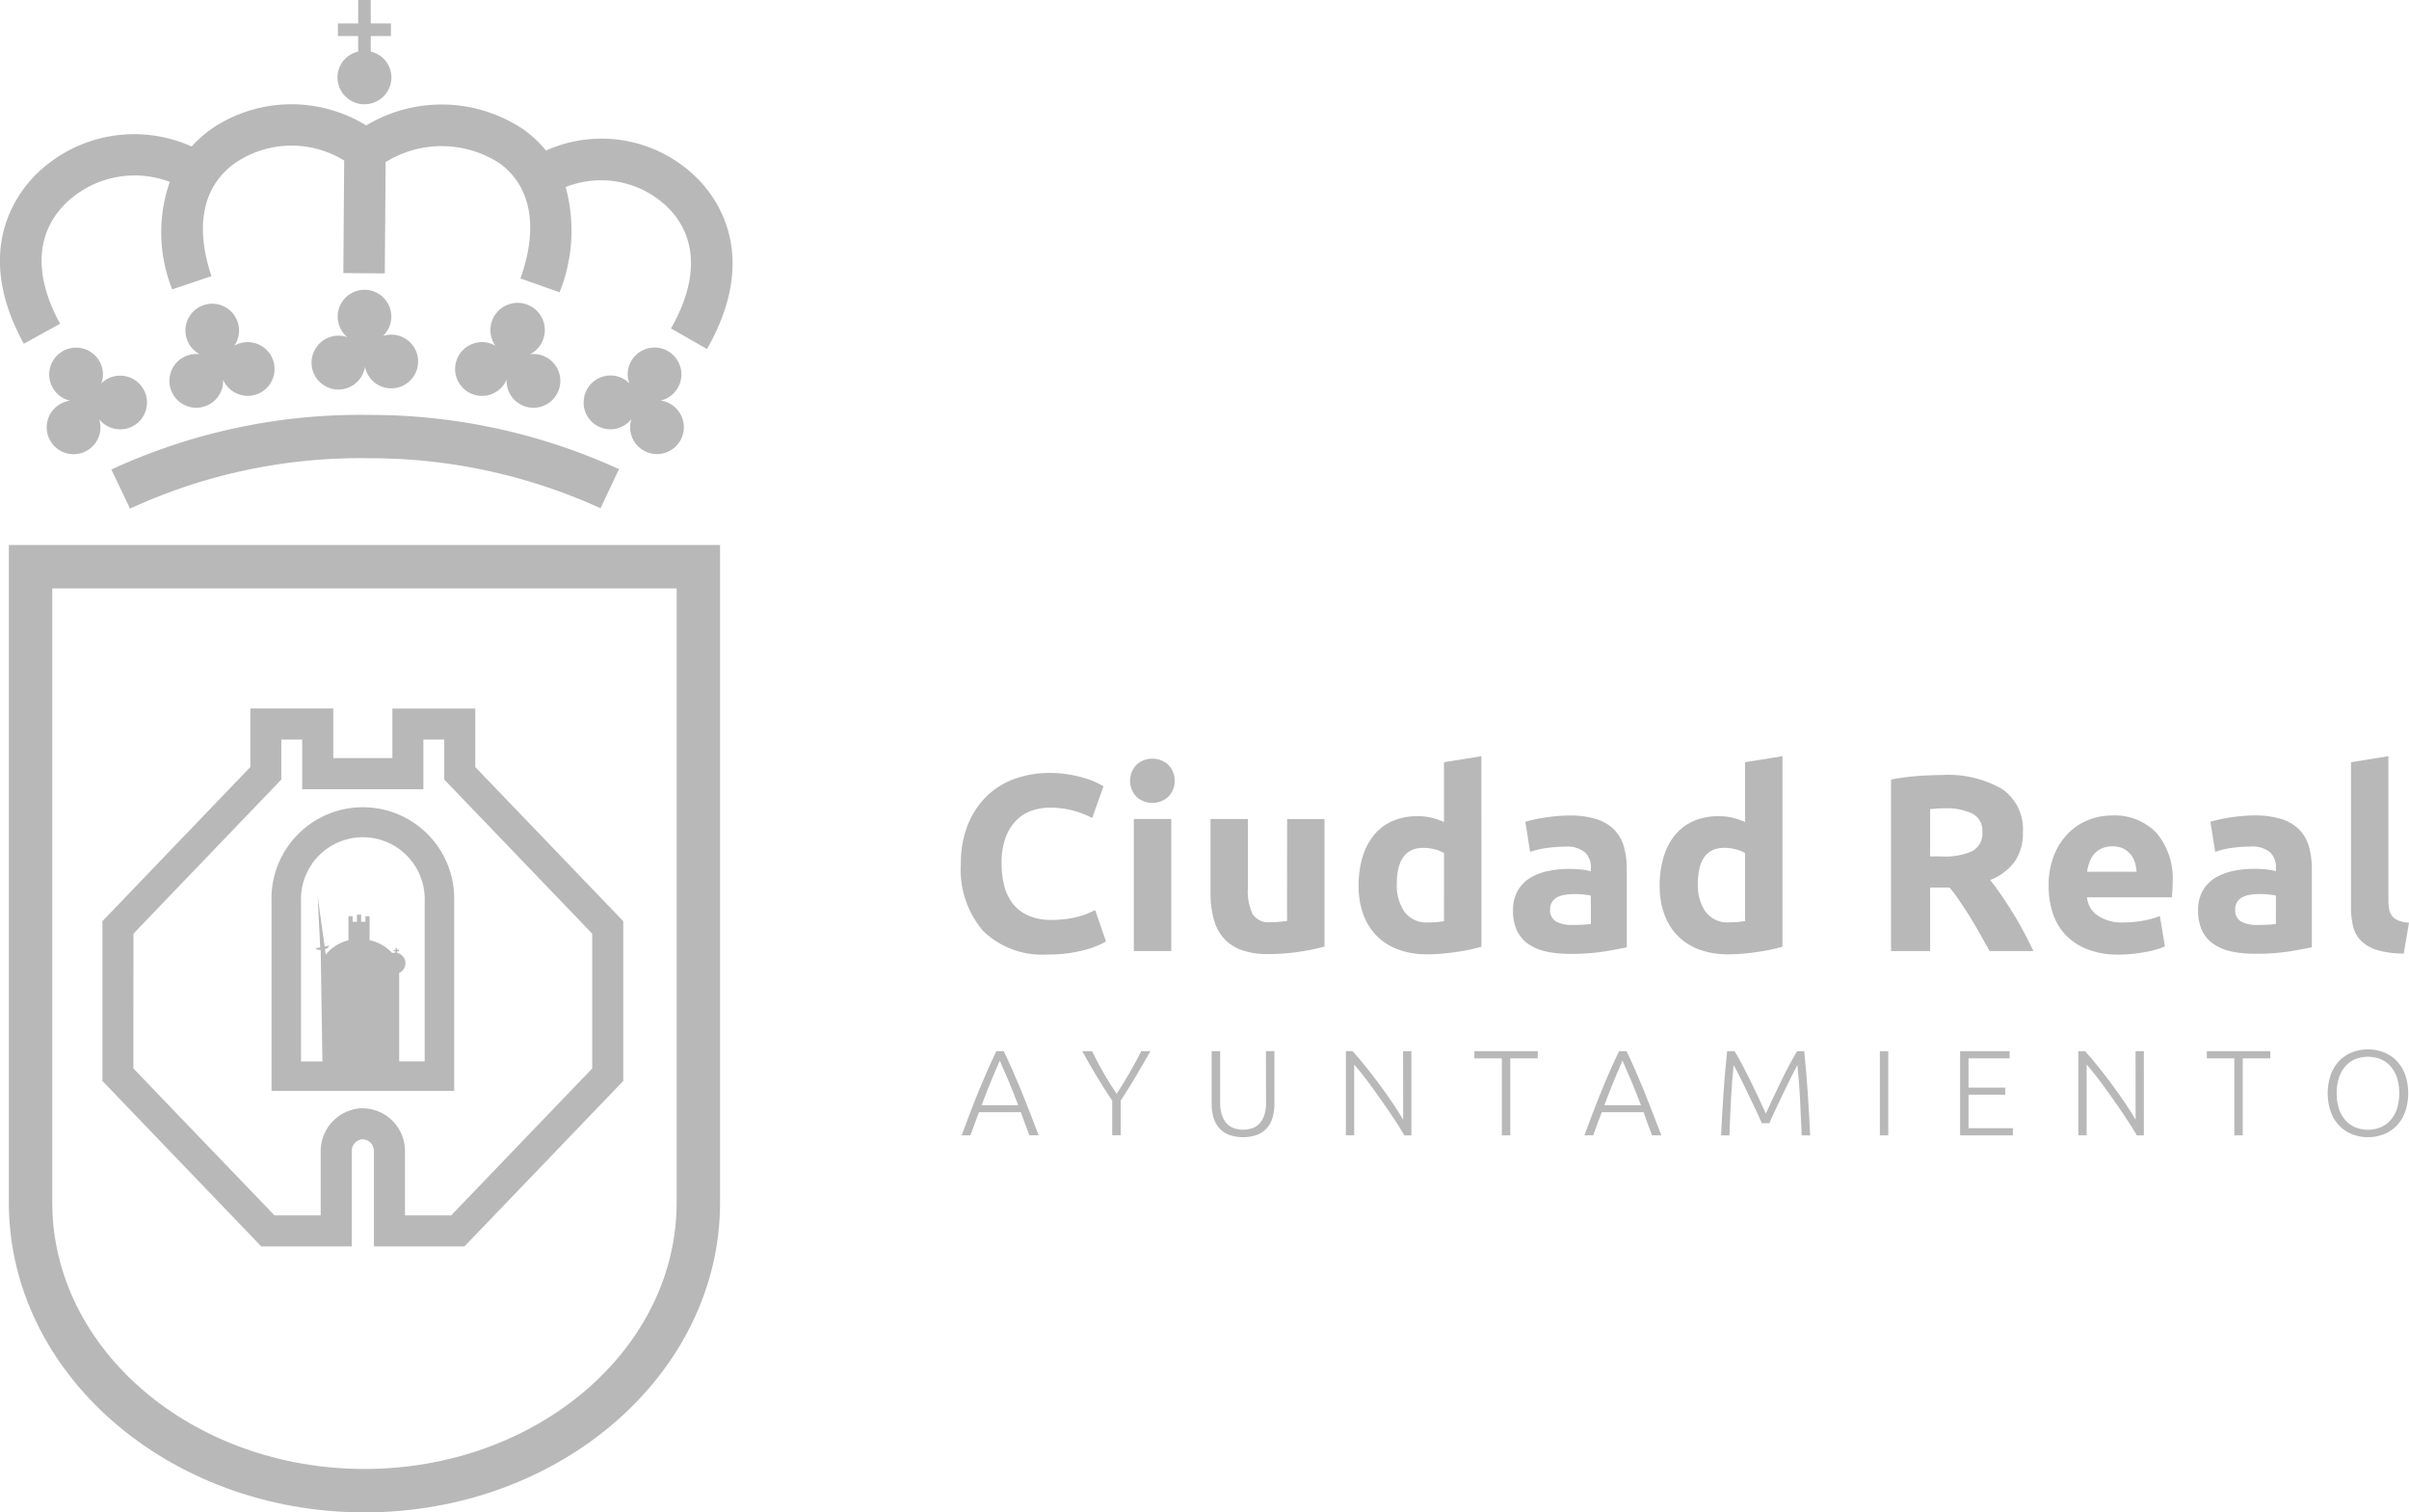 <svg xmlns="http://www.w3.org/2000/svg" width="50mm" height="31.388mm" viewBox="0 0 141.732 88.974"><title>ayuntamiento-ciudad-real</title><path d="M65.07,55.39l-.636-1.847c-.127.06-.27.124-.427.193a3.915,3.915,0,0,1-.547.184,6.6,6.6,0,0,1-.709.14,6.224,6.224,0,0,1-.9.059,3.234,3.234,0,0,1-1.359-.259,2.419,2.419,0,0,1-.909-.7,2.826,2.826,0,0,1-.5-1.057,5.385,5.385,0,0,1-.155-1.322,4.253,4.253,0,0,1,.236-1.507,2.839,2.839,0,0,1,.628-1.011,2.358,2.358,0,0,1,.9-.57,3.152,3.152,0,0,1,1.041-.177,5.258,5.258,0,0,1,1.426.177,5.59,5.59,0,0,1,1.1.429l.664-1.862c-.079-.049-.207-.119-.383-.207a4.707,4.707,0,0,0-.665-.258,7.814,7.814,0,0,0-.931-.222,6.7,6.7,0,0,0-1.182-.1,5.979,5.979,0,0,0-2.083.354,4.569,4.569,0,0,0-1.655,1.042,4.885,4.885,0,0,0-1.093,1.684,6.067,6.067,0,0,0-.4,2.268,5.536,5.536,0,0,0,1.307,3.944,4.976,4.976,0,0,0,3.8,1.388,8.008,8.008,0,0,0,2.053-.236A5.378,5.378,0,0,0,65.07,55.39Z" style="fill:#b7b8b7"/><rect x="66.709" y="48.18" width="2.201" height="7.771" style="fill:#b7b8b7"/><path d="M67.8,44.634a1.348,1.348,0,0,0-.923.347,1.357,1.357,0,0,0,0,1.906,1.4,1.4,0,0,0,1.846,0,1.355,1.355,0,0,0,0-1.906A1.347,1.347,0,0,0,67.8,44.634Z" style="fill:#b7b8b7"/><path d="M75.722,54.179q-.208.029-.473.052c-.178.015-.345.022-.5.022a1.118,1.118,0,0,1-1.05-.473,3.149,3.149,0,0,1-.28-1.537V48.18h-2.2v4.329a6.15,6.15,0,0,0,.163,1.462,2.925,2.925,0,0,0,.546,1.145,2.514,2.514,0,0,0,1.042.746,4.42,4.42,0,0,0,1.647.265,11.893,11.893,0,0,0,1.862-.14,12.243,12.243,0,0,0,1.448-.3v-7.5h-2.2Z" style="fill:#b7b8b7"/><path d="M87.157,44.487l-2.2.354v3.517a4.4,4.4,0,0,0-.732-.252,3.49,3.49,0,0,0-.82-.088,3.636,3.636,0,0,0-1.471.281,2.908,2.908,0,0,0-1.085.812,3.725,3.725,0,0,0-.68,1.293,5.748,5.748,0,0,0-.236,1.706,4.836,4.836,0,0,0,.273,1.677A3.49,3.49,0,0,0,81,55.057a3.432,3.432,0,0,0,1.271.805,4.888,4.888,0,0,0,1.714.281q.4,0,.835-.037t.857-.1q.421-.058.805-.141t.679-.17Zm-2.2,9.707c-.109.019-.246.036-.414.052s-.349.022-.546.022a1.582,1.582,0,0,1-1.359-.62,2.7,2.7,0,0,1-.458-1.64q0-2.128,1.566-2.128a2.585,2.585,0,0,1,.672.089,1.9,1.9,0,0,1,.54.221Z" style="fill:#b7b8b7"/><path d="M95.711,55.73V51.15a4.955,4.955,0,0,0-.162-1.315,2.344,2.344,0,0,0-.555-1,2.522,2.522,0,0,0-1.041-.635,5.1,5.1,0,0,0-1.625-.222c-.257,0-.51.013-.761.037s-.491.055-.716.089-.437.074-.628.118-.353.086-.481.126l.281,1.772a4.766,4.766,0,0,1,.945-.228,7.519,7.519,0,0,1,1.108-.082,1.644,1.644,0,0,1,1.182.34,1.221,1.221,0,0,1,.34.9v.207a3.388,3.388,0,0,0-.539-.1,6.854,6.854,0,0,0-.761-.037,5.866,5.866,0,0,0-1.227.125,3.306,3.306,0,0,0-1.048.406,2.1,2.1,0,0,0-.732.753,2.269,2.269,0,0,0-.273,1.152,2.721,2.721,0,0,0,.237,1.2,1.988,1.988,0,0,0,.679.791,2.98,2.98,0,0,0,1.057.436,6.478,6.478,0,0,0,1.366.133,12.653,12.653,0,0,0,2.038-.14Q95.238,55.833,95.711,55.73ZM93.6,54.356a4.381,4.381,0,0,1-.473.044c-.2.01-.4.014-.62.014a1.92,1.92,0,0,1-.953-.2A.755.755,0,0,1,91.2,53.5a.781.781,0,0,1,.119-.444.826.826,0,0,1,.324-.281,1.517,1.517,0,0,1,.481-.14,4.269,4.269,0,0,1,.583-.037,4.6,4.6,0,0,1,.488.03c.177.02.31.04.4.059Z" style="fill:#b7b8b7"/><path d="M102.529,56.106q.436-.037.857-.1t.805-.141q.384-.08.679-.17V44.487l-2.2.354v3.517a4.431,4.431,0,0,0-.732-.252,3.49,3.49,0,0,0-.82-.088,3.635,3.635,0,0,0-1.471.281,2.908,2.908,0,0,0-1.085.812,3.726,3.726,0,0,0-.68,1.293,5.748,5.748,0,0,0-.236,1.706,4.842,4.842,0,0,0,.274,1.677,3.479,3.479,0,0,0,.79,1.271,3.432,3.432,0,0,0,1.271.805,4.888,4.888,0,0,0,1.714.281C101.96,56.143,102.239,56.131,102.529,56.106Zm-2.637-4.1q0-2.128,1.566-2.128a2.587,2.587,0,0,1,.672.089,1.908,1.908,0,0,1,.539.221v4c-.109.019-.247.036-.414.052s-.349.022-.546.022a1.582,1.582,0,0,1-1.359-.62A2.7,2.7,0,0,1,99.892,52.007Z" style="fill:#b7b8b7"/><path d="M118.412,53.684q-.333-.54-.673-1.034t-.65-.879a3.26,3.26,0,0,0,1.426-1.057,2.879,2.879,0,0,0,.5-1.75,2.848,2.848,0,0,0-1.227-2.548,6.342,6.342,0,0,0-3.53-.821c-.425,0-.9.02-1.441.059a13.053,13.053,0,0,0-1.559.207V55.952h2.3V52.213H114.7q.3.355.594.791t.6.923c.2.326.4.66.593,1.006s.383.684.57,1.02h2.577q-.266-.562-.576-1.145T118.412,53.684Zm-2.342-3.627a3.928,3.928,0,0,1-1.862.326h-.65V47.6l.376-.03c.133-.01.283-.015.45-.015a3.513,3.513,0,0,1,1.677.318,1.127,1.127,0,0,1,.569,1.07A1.176,1.176,0,0,1,116.07,50.056Z" style="fill:#b7b8b7"/><path d="M124.254,47.974a3.735,3.735,0,0,0-1.381.265,3.454,3.454,0,0,0-1.189.783,3.868,3.868,0,0,0-.835,1.293,4.746,4.746,0,0,0-.318,1.81,5.063,5.063,0,0,0,.244,1.6A3.362,3.362,0,0,0,121.528,55a3.548,3.548,0,0,0,1.286.849,4.887,4.887,0,0,0,1.825.31,7.639,7.639,0,0,0,.828-.044q.413-.044.775-.111a6.025,6.025,0,0,0,.657-.155,3.067,3.067,0,0,0,.473-.177l-.3-1.788a4.512,4.512,0,0,1-.953.274,6.393,6.393,0,0,1-1.189.11,2.55,2.55,0,0,1-1.507-.4,1.461,1.461,0,0,1-.636-1.078h4.994q.015-.176.03-.407c.01-.152.014-.292.014-.42a4.173,4.173,0,0,0-.96-2.977A3.435,3.435,0,0,0,124.254,47.974Zm-1.463,3.309a3.131,3.131,0,0,1,.14-.554,1.492,1.492,0,0,1,.273-.48,1.3,1.3,0,0,1,.443-.332,1.472,1.472,0,0,1,.635-.126,1.392,1.392,0,0,1,.643.133,1.345,1.345,0,0,1,.428.34,1.362,1.362,0,0,1,.251.472,2.3,2.3,0,0,1,.1.547Z" style="fill:#b7b8b7"/><path d="M135.3,48.83a2.516,2.516,0,0,0-1.041-.635,5.1,5.1,0,0,0-1.625-.222c-.256,0-.51.013-.761.037s-.49.055-.717.089-.436.074-.628.118-.353.086-.48.126l.281,1.772a4.767,4.767,0,0,1,.946-.228,7.528,7.528,0,0,1,1.108-.082,1.645,1.645,0,0,1,1.182.34,1.221,1.221,0,0,1,.34.9v.207a3.378,3.378,0,0,0-.539-.1,6.855,6.855,0,0,0-.761-.037,5.869,5.869,0,0,0-1.227.125,3.315,3.315,0,0,0-1.049.406,2.1,2.1,0,0,0-.731.753,2.271,2.271,0,0,0-.274,1.152,2.729,2.729,0,0,0,.236,1.2,2,2,0,0,0,.68.791,2.976,2.976,0,0,0,1.056.436,6.479,6.479,0,0,0,1.366.133,12.653,12.653,0,0,0,2.039-.14q.842-.14,1.315-.244V51.15a4.964,4.964,0,0,0-.162-1.315A2.343,2.343,0,0,0,135.3,48.83Zm-1.4,5.526a4.361,4.361,0,0,1-.473.044q-.3.015-.62.014a1.92,1.92,0,0,1-.953-.2.755.755,0,0,1-.347-.716.779.779,0,0,1,.119-.444.824.824,0,0,1,.324-.281,1.517,1.517,0,0,1,.481-.14,4.264,4.264,0,0,1,.583-.037,4.607,4.607,0,0,1,.488.03c.177.02.31.04.4.059Z" style="fill:#b7b8b7"/><path d="M138.918,55.353a2.3,2.3,0,0,0,.945.539,5.471,5.471,0,0,0,1.559.207l.31-1.817a1.985,1.985,0,0,1-.636-.133.9.9,0,0,1-.361-.266.92.92,0,0,1-.171-.4,2.917,2.917,0,0,1-.044-.532V44.487l-2.2.354V53.4a4.546,4.546,0,0,0,.127,1.116A1.776,1.776,0,0,0,138.918,55.353Z" style="fill:#b7b8b7"/><path d="M60.051,64.088q-.247-.6-.488-1.147t-.507-1.1H58.62q-.268.552-.51,1.1t-.489,1.145c-.164.4-.332.819-.5,1.263s-.352.926-.543,1.442h.517q.135-.363.256-.7t.247-.658h2.467q.11.319.233.657t.265.7h.547q-.3-.773-.557-1.442T60.051,64.088Zm-2.3.933q.279-.735.538-1.37t.534-1.253q.274.616.539,1.251t.545,1.372Z" style="fill:#b7b8b7"/><path d="M66.456,63.117q-.372.647-.76,1.233-.4-.586-.771-1.233t-.676-1.275h-.575q.374.685.808,1.411t.955,1.5v2.036h.5V64.743q.5-.758.932-1.49t.816-1.411h-.539Q66.829,62.469,66.456,63.117Z" style="fill:#b7b8b7"/><path d="M74.487,64.892a2.248,2.248,0,0,1-.1.7,1.336,1.336,0,0,1-.273.489,1.067,1.067,0,0,1-.423.286,1.7,1.7,0,0,1-1.107,0,1.076,1.076,0,0,1-.423-.286,1.34,1.34,0,0,1-.273-.489,2.24,2.24,0,0,1-.1-.7V61.841h-.5v3.116a2.84,2.84,0,0,0,.1.761,1.638,1.638,0,0,0,.318.618,1.456,1.456,0,0,0,.572.414,2.508,2.508,0,0,0,1.712,0,1.463,1.463,0,0,0,.572-.414,1.645,1.645,0,0,0,.317-.618,2.84,2.84,0,0,0,.1-.761V61.841h-.5Z" style="fill:#b7b8b7"/><path d="M82.554,65.872c-.151-.263-.345-.569-.581-.922s-.49-.713-.762-1.082-.551-.731-.834-1.086-.549-.67-.8-.941h-.394v4.952h.488V62.622c.138.162.3.355.475.578s.361.462.548.718.374.518.562.788.369.532.542.785.33.492.471.716.26.421.354.587h.415V61.842h-.488Z" style="fill:#b7b8b7"/><polygon points="86.744 62.263 88.361 62.263 88.361 66.793 88.857 66.793 88.857 62.263 90.475 62.263 90.475 61.841 86.744 61.841 86.744 62.263" style="fill:#b7b8b7"/><path d="M96.689,64.088q-.247-.6-.487-1.147c-.159-.367-.329-.733-.507-1.1h-.437q-.267.552-.51,1.1t-.488,1.145c-.164.4-.331.819-.5,1.263s-.352.926-.543,1.442h.517q.135-.363.256-.7c.081-.225.162-.444.247-.658H96.7q.11.319.233.657t.265.7h.547q-.3-.773-.558-1.442T96.689,64.088Zm-2.3.933q.278-.735.538-1.37t.534-1.253q.274.616.539,1.251t.545,1.372Z" style="fill:#b7b8b7"/><path d="M106.149,61.842h-.416q-.219.357-.467.825t-.493.972q-.244.5-.475.993t-.405.883q-.175-.393-.405-.883t-.474-.993q-.246-.5-.494-.972t-.467-.825h-.437q-.124,1.129-.208,2.365t-.15,2.587h.489q.044-1.151.1-2.2t.151-1.94c.038.067.1.181.183.343s.178.35.285.565.219.444.336.689.232.483.344.715.213.444.3.64.16.353.209.471h.444c.049-.118.118-.275.208-.471s.19-.409.3-.64.225-.469.342-.715.228-.475.335-.689.2-.4.284-.565.143-.276.183-.343q.095.893.15,1.94t.1,2.2h.5q-.066-1.351-.149-2.587T106.149,61.842Z" style="fill:#b7b8b7"/><rect x="110.601" y="61.842" width="0.495" height="4.952" style="fill:#b7b8b7"/><polygon points="115.818 64.4 117.975 64.4 117.975 63.985 115.818 63.985 115.818 62.263 118.237 62.263 118.237 61.842 115.322 61.842 115.322 66.794 118.427 66.794 118.427 66.372 115.818 66.372 115.818 64.4" style="fill:#b7b8b7"/><path d="M125.648,65.872c-.151-.263-.345-.569-.581-.922s-.49-.713-.762-1.082-.55-.731-.833-1.086-.549-.67-.8-.941h-.394v4.952h.488V62.622c.138.162.3.355.475.578s.361.462.548.718.374.518.562.788.369.532.542.785.33.492.471.716.26.421.353.587h.415V61.842h-.488Z" style="fill:#b7b8b7"/><polygon points="129.838 62.263 131.456 62.263 131.456 66.793 131.951 66.793 131.951 62.263 133.569 62.263 133.569 61.841 129.838 61.841 129.838 62.263" style="fill:#b7b8b7"/><path d="M140.983,62.388a2.118,2.118,0,0,0-.754-.489,2.6,2.6,0,0,0-1.822,0,2.123,2.123,0,0,0-.755.489,2.343,2.343,0,0,0-.513.807,3.408,3.408,0,0,0,0,2.241,2.321,2.321,0,0,0,.513.811,2.138,2.138,0,0,0,.755.489,2.6,2.6,0,0,0,1.822,0,2.134,2.134,0,0,0,.754-.489,2.324,2.324,0,0,0,.513-.811,3.4,3.4,0,0,0,0-2.241A2.347,2.347,0,0,0,140.983,62.388Zm.047,2.823a1.984,1.984,0,0,1-.372.675,1.63,1.63,0,0,1-.579.428,2.006,2.006,0,0,1-1.523,0,1.637,1.637,0,0,1-.579-.428,1.957,1.957,0,0,1-.371-.675,3.125,3.125,0,0,1,0-1.794,1.943,1.943,0,0,1,.371-.674,1.588,1.588,0,0,1,.579-.426,2.049,2.049,0,0,1,1.523,0,1.582,1.582,0,0,1,.579.426,1.97,1.97,0,0,1,.372.674,3.143,3.143,0,0,1,0,1.794Z" style="fill:#b7b8b7"/><polygon points="26.636 65.138 26.65 65.125 26.57 65.138 26.636 65.138" style="fill:#b7b8b7"/><path d="M26.721,53.03a5.376,5.376,0,1,0-10.747,0V64.176H26.721Zm-1.736,9.41h-1.5v-5.2a.628.628,0,0,0-.12-1.184v-.091h.112V55.88h-.112v-.112h-.089v.112h-.112v.088h.112v.078l-.053,0a.659.659,0,0,0-.153.019,2.518,2.518,0,0,0-1.326-.753V53.9H21.5v.327h-.254v-.417H21v.417h-.254V53.9H20.5v1.417a2.475,2.475,0,0,0-1.27.767c-.023.028-.036.047-.06.076l-.055-.321c.154-.051.243-.11.233-.21l-.245.061-.413-2.95.149,3-.255.038c.014.077.124.116.284.106l.1,6.56H17.71V53.03a3.64,3.64,0,1,1,7.275,0Z" style="fill:#b7b8b7"/><path d="M.52,70.747C.52,80.8,9.905,88.974,21.442,88.974S42.364,80.8,42.364,70.747V32.061H.52ZM3.074,34.616H39.81V70.747c0,8.641-8.239,15.672-18.368,15.672S3.074,79.388,3.074,70.747Z" style="fill:#b7b8b7"/><path d="M20.693,73.327V67.744a.689.689,0,0,1,.653-.719h.021a.692.692,0,0,1,.633.719v5.584h5.323l9.345-9.734v-9.4l-8.705-9.067V41.684H23.085V44.6H19.608v-2.92H14.731v3.442L6.026,54.193v9.4l9.345,9.734ZM7.851,54.927l8.7-9.067v-2.35h1.228v2.92H24.91v-2.92h1.227v2.35l8.705,9.067V62.86l-8.3,8.642H23.826V67.744A2.515,2.515,0,0,0,21.347,65.2h-.216l-.023.012a2.523,2.523,0,0,0-2.24,2.532V71.5H16.148l-8.3-8.642Z" style="fill:#b7b8b7"/><path d="M18.541,20.546a1.581,1.581,0,1,0,2.932,1.032,1.579,1.579,0,1,0,1.061-1.813,1.577,1.577,0,1,0-2.1.07A1.58,1.58,0,0,0,18.541,20.546Z" style="fill:#b7b8b7"/><path d="M10.041,21.927a1.581,1.581,0,0,0,3.014.957,1.548,1.548,0,0,0,.067-.553,1.58,1.58,0,1,0,.664-1.993,1.577,1.577,0,1,0-2.038.5A1.579,1.579,0,0,0,10.041,21.927Z" style="fill:#b7b8b7"/><path d="M7.65,29.922a32.375,32.375,0,0,1,14.1-2.964A32.626,32.626,0,0,1,35.331,29.9L36.417,27.6a35.181,35.181,0,0,0-14.644-3.19,34.92,34.92,0,0,0-15.22,3.212Z" style="fill:#b7b8b7"/><path d="M32.122,8.858a6.844,6.844,0,0,0-1.3-1.226,8.632,8.632,0,0,0-9.278-.253,8.381,8.381,0,0,0-8.989.126,7.116,7.116,0,0,0-1.279,1.114,8.232,8.232,0,0,0-9.1,1.588c-1.231,1.2-3.772,4.576-.773,10.015l2.135-1.178c-1.564-2.836-1.443-5.355.339-7.09A5.828,5.828,0,0,1,9.988,10.7a9.03,9.03,0,0,0,.143,6.325l2.311-.78c-1.013-3-.488-5.386,1.479-6.714a5.9,5.9,0,0,1,6.329-.086L20.2,16.066l2.439.018.05-6.549a6.251,6.251,0,0,1,6.7.07c1.864,1.354,2.3,3.76,1.232,6.775l2.3.816a9.7,9.7,0,0,0,.358-6.19,5.625,5.625,0,0,1,6.03,1.217c1.731,1.738,1.791,4.258.169,7.1l2.117,1.21c3.1-5.429.643-8.821-.559-10.027A7.959,7.959,0,0,0,32.122,8.858Z" style="fill:#b7b8b7"/><path d="M34.337,23.75a1.575,1.575,0,0,0,2.814.9,1.564,1.564,0,0,0-.078.552,1.581,1.581,0,1,0,1.792-1.636,1.58,1.58,0,1,0-1.934-1.466,1.56,1.56,0,0,0,.1.452,1.577,1.577,0,0,0-2.689,1.193Z" style="fill:#b7b8b7"/><path d="M27.887,20.2a1.581,1.581,0,1,0,1.924,2.131,1.55,1.55,0,0,0,.067.553,1.581,1.581,0,1,0,1.307-2.044,1.6,1.6,0,1,0-2.038-.5A1.569,1.569,0,0,0,27.887,20.2Z" style="fill:#b7b8b7"/><path d="M2.749,25.067a1.581,1.581,0,0,0,3.159.146,1.55,1.55,0,0,0-.077-.553,1.579,1.579,0,1,0,.125-2.1,1.528,1.528,0,0,0,.1-.452,1.581,1.581,0,1,0-1.935,1.465A1.58,1.58,0,0,0,2.749,25.067Z" style="fill:#b7b8b7"/><path d="M19.855,4.548a1.587,1.587,0,0,0,3.174,0,1.564,1.564,0,0,0-1.217-1.512V2.121H23v-.74H21.812V0h-.739V1.381H19.88v.74h1.192v.914A1.564,1.564,0,0,0,19.855,4.548Z" style="fill:#b7b8b7"/></svg>